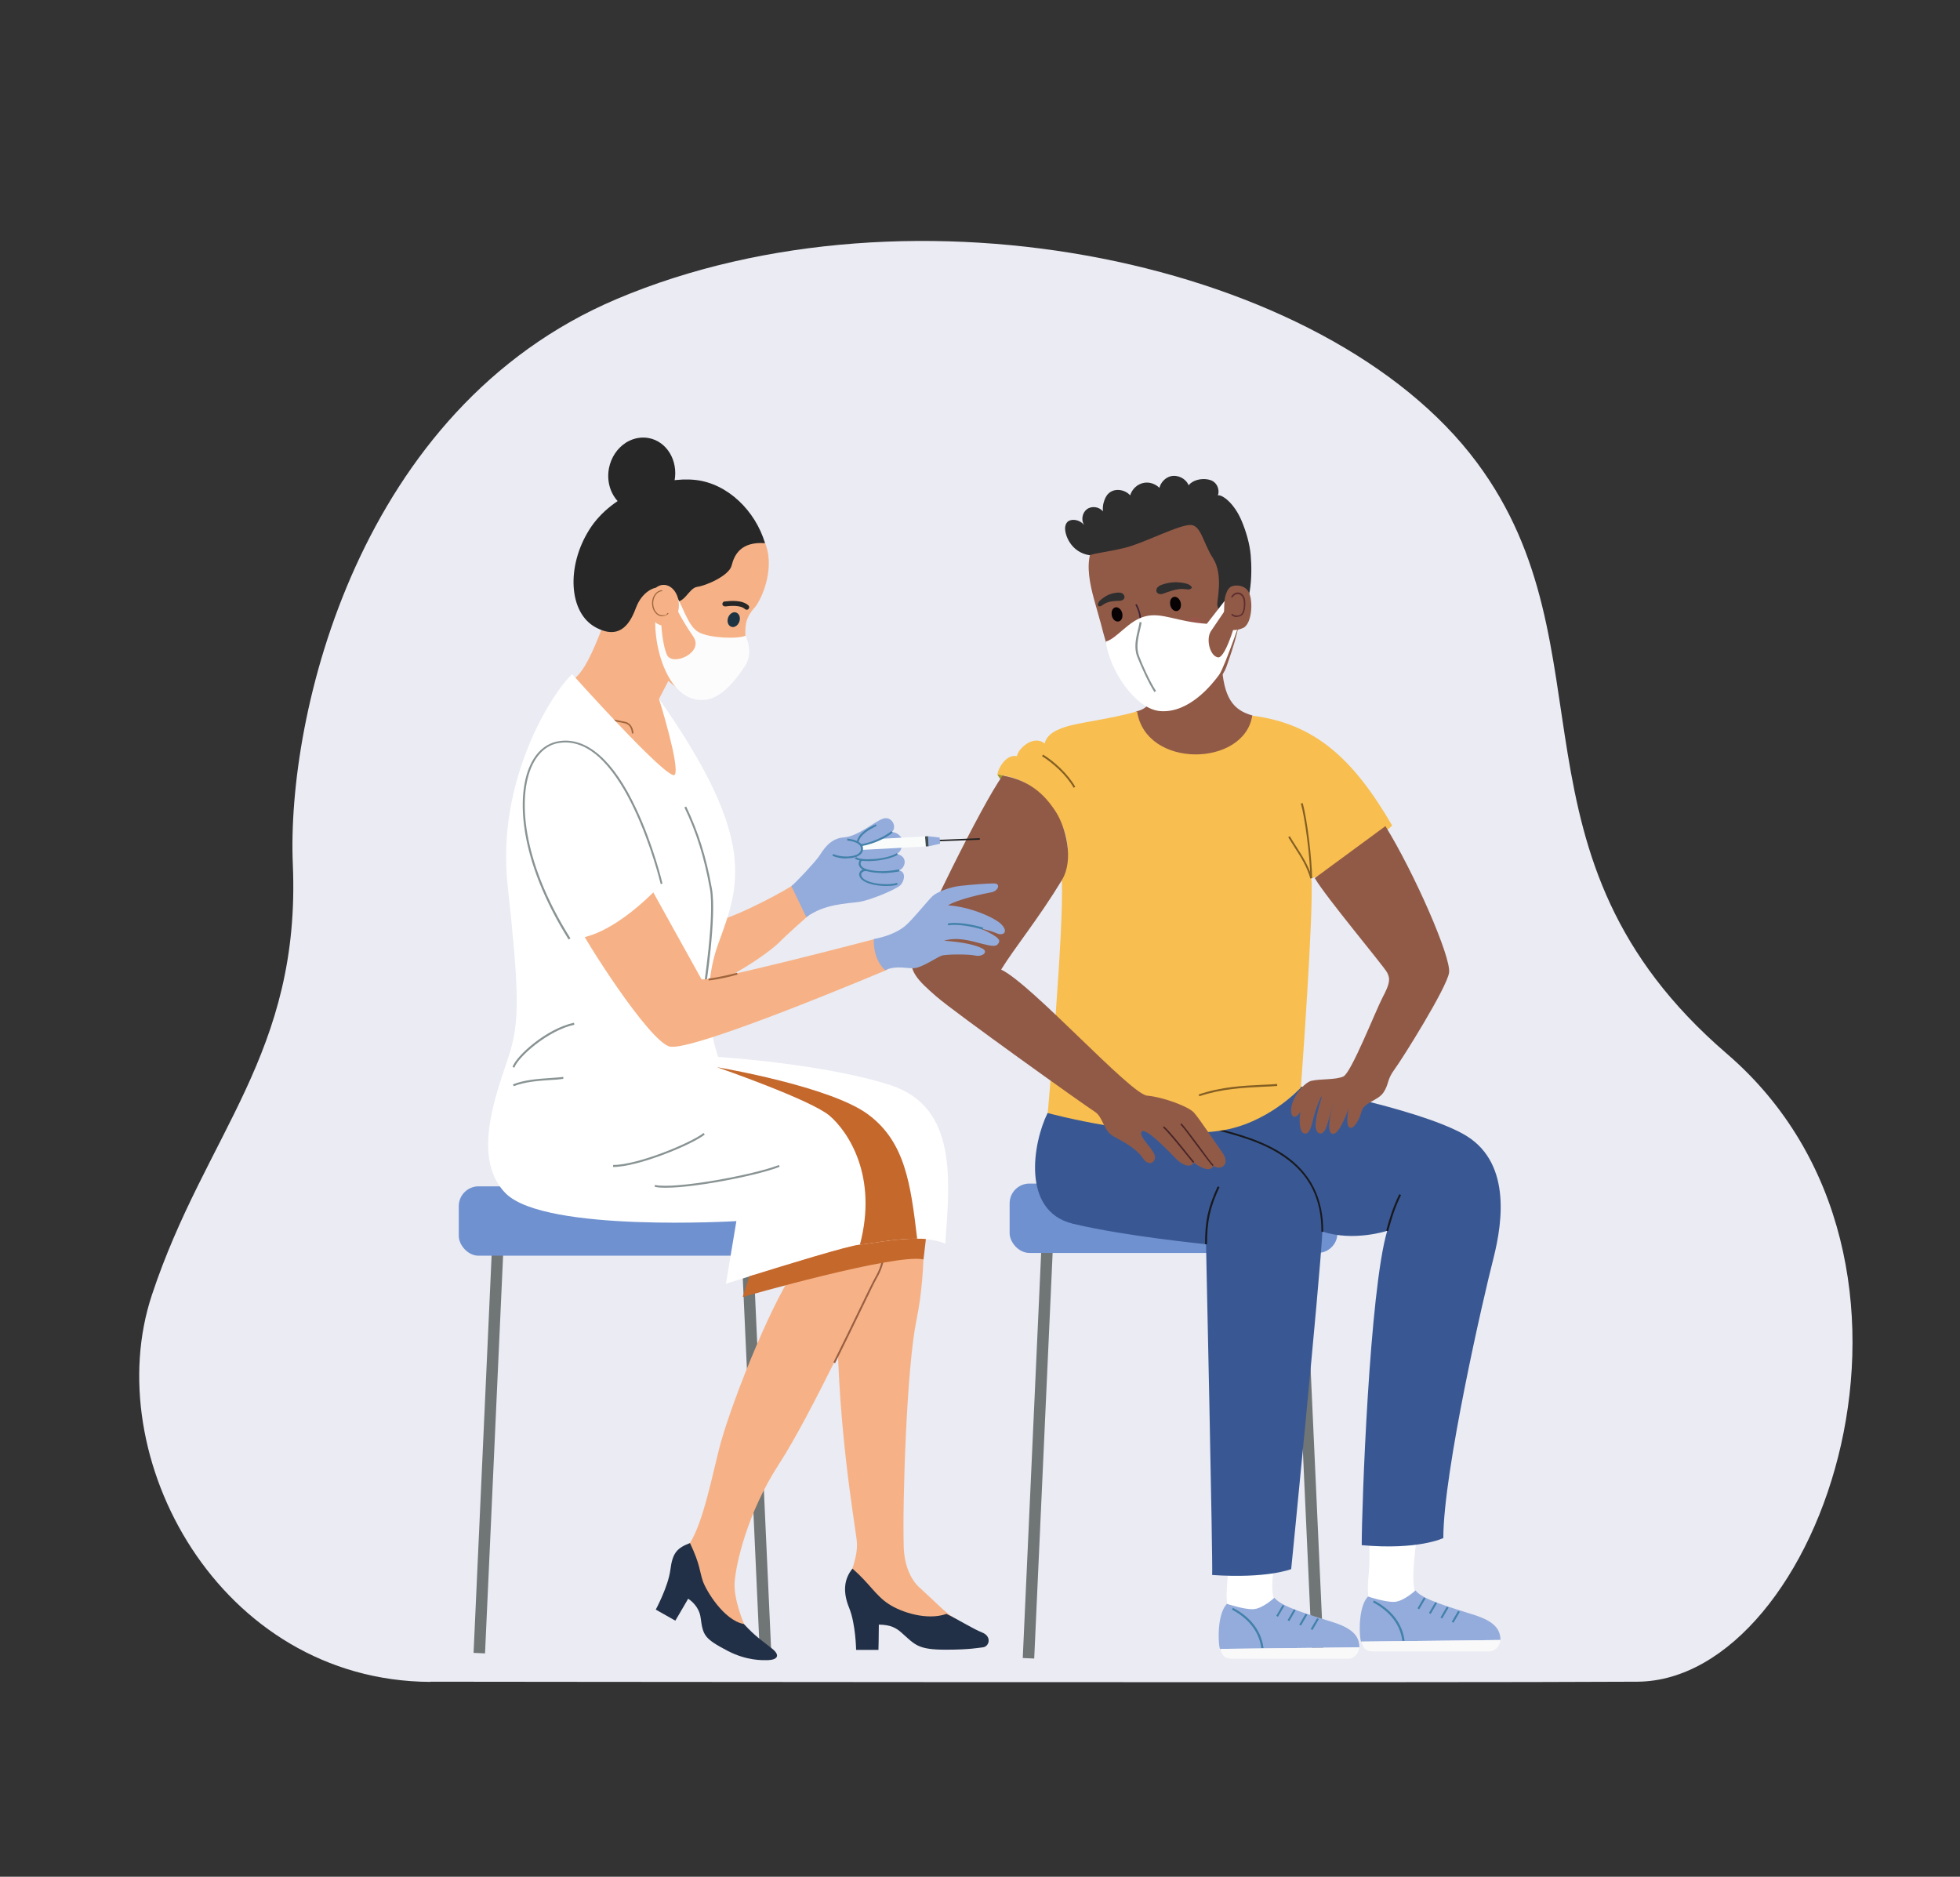 <svg xmlns="http://www.w3.org/2000/svg" viewBox="0 0 992 949.8"><rect x="0" y="0" width="992" height="949.8" fill="#333333" stroke="none"/><defs><style>      .cls-1 {        fill: #070203;      }      .cls-2 {        fill: #845f23;      }      .cls-3 {        fill: #5e2d30;      }      .cls-4 {        fill: #707575;      }      .cls-5 {        fill: #492526;      }      .cls-6 {        fill: #f8be50;      }      .cls-7 {        fill: #a0653d;      }      .cls-8 {        fill: #223047;      }      .cls-9 {        fill: #ab5354;        opacity: .3;      }      .cls-10 {        fill: #212121;      }      .cls-11 {        fill: #fafcfc;      }      .cls-12 {        fill: #272727;      }      .cls-13 {        fill: #94acdc;      }      .cls-14 {        fill: #fff;      }      .cls-15 {        fill: #995f42;      }      .cls-16 {        fill: #f9f9f9;      }      .cls-17 {        fill: #9b9829;      }      .cls-18 {        fill: #424d51;      }      .cls-19 {        fill: #c5682c;      }      .cls-20 {        fill: #2e2e2e;      }      .cls-21 {        fill: #eaebf3;      }      .cls-22 {        fill: #395893;      }      .cls-23 {        fill: #f6b286;      }      .cls-24 {        fill: #fcfcfc;      }      .cls-25 {        fill: #17191e;      }      .cls-26 {        fill: #899393;      }      .cls-27 {        fill: #1f3442;      }      .cls-28 {        fill: #7091d0;      }      .cls-29 {        fill: #915a47;      }      .cls-30 {        fill: #4281aa;      }      .cls-31 {        fill: #3d2335;      }    </style></defs><g><g id="_&#x10E;&#x17D;&#xD3;&#x165;_1" data-name="&#x10E;&#x17D;&#xD3;&#x165;_1"><path class="cls-21" d="M217.8,851.1s518.3.6,611,0c92.7-.7,166.9-213.2,45.1-317.9-116-99.8-56.4-205-126.4-299.1-75.7-101.8-285.6-146.1-435.3-82.8-131,55.4-167.2,210.8-164,286.1,4.1,95.9-44.2,136.2-71.3,217.9-27.2,81.7,33.9,195.3,140.9,195.9Z"></path><g><rect class="cls-4" x="414.2" y="725" width="223" height="5.8" transform="translate(-225.4 1220) rotate(-87.4)"></rect><rect class="cls-4" x="659.3" y="616.4" width="5.8" height="221.1" transform="translate(-32.5 31) rotate(-2.6)"></rect><rect class="cls-28" x="511" y="599" width="165.9" height="35.1" rx="10" ry="10"></rect></g><g><rect class="cls-4" x="144.2" y="731" width="206.2" height="5.8" transform="translate(-497.1 947.4) rotate(-87.4)"></rect><rect class="cls-4" x="380.1" y="630.8" width="5.8" height="206.2" transform="translate(-33.1 18.2) rotate(-2.6)"></rect><rect class="cls-28" x="232.2" y="600.4" width="165.9" height="35.1" rx="10" ry="10"></rect></g><g><path class="cls-17" d="M510.4,399c-.6-.1-5.6-6.4-5.5-7,0-.4,2.9.4,2.9.4l2.6,6.6Z"></path><g><path class="cls-14" d="M692.7,776.3c1.4,20.8-1.1,20.8-.2,31.6.5,5.7,22.2,10,22.2,10l6.8-8.4s-2.8,3-5.3-3.9c-2.5-6.9,1.2-29.3,1.2-29.3h-24.6Z"></path><g><path class="cls-13" d="M759.4,830l-70.3.8c-.8,1.6-2.6-16.8,3.3-22.8,0,0,8.6,2.9,13.3,2.7,4.7-.2,10.7-5.8,10.7-5.8,3.6,4.7,17.6,8.5,30,12.5,10.3,3.3,13,7.5,13,12.6Z"></path><path class="cls-30" d="M709.8,830.6c-1.3-10.5-8.9-16.5-14.9-19.7l.5-.9c6.3,3.3,14.1,9.5,15.5,20.4h-1Z"></path><rect class="cls-30" x="716.2" y="810.5" width="6.4" height="1" transform="translate(-343.7 1023.4) rotate(-59.7)"></rect><rect class="cls-30" x="722" y="812.8" width="6.4" height="1" transform="translate(-342.8 1029.6) rotate(-59.7)"></rect><rect class="cls-30" x="727.8" y="815" width="6.4" height="1" transform="translate(-341.8 1035.8) rotate(-59.7)"></rect><rect class="cls-30" x="733.6" y="817.3" width="6.4" height="1" transform="translate(-341 1041.8) rotate(-59.7)"></rect><path class="cls-16" d="M759.4,830c-.2,3-2.7,5.8-5.7,5.8h-58.7c-3.1,0-5.1-1.1-5.9-5l70.3-.8Z"></path></g></g><g><path class="cls-14" d="M620.8,786.5c2.1,6-.9,18.4.3,25.1,1,5.6,22.2,10,22.2,10l6.8-8.4s-2.8,3-5.3-3.9c-2.5-6.9,1.2-22.8,1.2-22.8h-25.1Z"></path><g><path class="cls-13" d="M688,833.7l-70.3.8c-.8,1.6-2.6-16.8,3.3-22.8,0,0,8.6,2.9,13.3,2.7,4.7-.2,10.7-5.8,10.7-5.8,3.6,4.7,17.6,8.5,30,12.5,10.3,3.3,13,7.5,13,12.6Z"></path><path class="cls-30" d="M638.4,834.3c-1.3-10.5-8.9-16.5-14.9-19.7l.5-.9c6.3,3.3,14.1,9.5,15.5,20.4h-1Z"></path><rect class="cls-30" x="644.7" y="814.2" width="6.4" height="1" transform="translate(-382.3 963.6) rotate(-59.7)"></rect><rect class="cls-30" x="650.5" y="816.4" width="6.4" height="1" transform="translate(-381.4 969.7) rotate(-59.7)"></rect><rect class="cls-30" x="656.3" y="818.7" width="6.4" height="1" transform="translate(-380.4 975.8) rotate(-59.7)"></rect><rect class="cls-30" x="662.1" y="821" width="6.4" height="1" transform="translate(-379.5 981.9) rotate(-59.7)"></rect><path class="cls-16" d="M688,833.7c-.2,3-2.7,5.8-5.7,5.8h-58.7c-3.1,0-5.1-1.1-5.9-5l70.3-.8Z"></path></g></g><path class="cls-22" d="M530.2,563.3c-7.4,15-13.4,49.6,12.7,56,26.1,6.3,67.5,10.4,67.5,10.4,0,0,3.5,161.1,3.1,167.4,28.1,1.9,40-3,40-3,0,0,14.3-143.5,15.8-170.8,16,5.2,32.8-.4,32.8-.4-9,30.5-12.9,139.3-12.9,159.1,28.7,2.6,41.3-3.6,41.3-3.6,0-33.6,20.5-122.7,25.4-141.7,4.8-19,8.9-49.7-15.7-63-24.6-13.4-86.6-24.7-86.6-24.7l-123.3,14.2Z"></path><path class="cls-25" d="M669.8,623.4h-1c.1-16.7-6.1-29.1-19.1-38-11-7.6-24.5-11-35.3-13.8-3.2-.8-6.2-1.6-8.7-2.3l.3-.9c2.5.8,5.5,1.5,8.6,2.3,10.9,2.8,24.5,6.3,35.6,13.9,13.2,9.1,19.6,21.8,19.5,38.8Z"></path><path class="cls-25" d="M609.9,629.7c0-11.8,1.5-18.7,6.4-29.3l.9.4c-4.8,10.4-6.3,17.2-6.3,28.9h-1Z"></path><path class="cls-25" d="M702.5,623.1l-.9-.3.3-1.1c1.3-4.6,2.9-10.3,6.3-17.3l.9.4c-3.4,6.9-4.9,12.6-6.2,17.1l-.3,1.1Z"></path><path class="cls-29" d="M582.3,341.7c.9,4.9,3.6,15.6-6.7,18.2-10.2,2.7,25.8,44.9,25.8,44.9,0,0,31.1-25.4,32.5-42.7-5.9-1.3,0,0,0,0-9.8-2.7-14.7-8.9-15.6-26.7l-36,6.2Z"></path><path class="cls-6" d="M575.6,360c-13.8,4-30.1,5.7-36.7,8-6.7,2.2-9.3,4.8-10.2,8.3-5.7-4.7-13.6,2.8-14,6.4-6.2-1.3-10.2,8-9.8,9.3.9.1,1.7.2,2.6.4,17.7,3.1,25.2,15.6,29.9,25,4.9,9.8,3.1,21.8,0,28,1.3,22.7-7.1,117.9-7.1,117.9,0,0,51.3,14,86.9,9,24.5-3.4,41.2-21.9,41.2-21.9,0,0,6.7-90.8,5.3-105.9,18.2-4.9,40.9-26.7,40.9-26.7-19.7-33.9-39.2-51.6-70.8-55.6-4.1,26-53.9,27-58.3-2.2Z"></path><path class="cls-29" d="M614.1,589.9c-.8,2.8-4.8,2.4-10-1.6-1.1,2.9-5.4,1.6-8.6-1.6-3.2-3.2-16.1-17-17.8-13.8-1.2,2.3,4.9,7.6,6.5,11.2,1.6,3.6-2.5,6.9-5.7,2.1-3.2-4.8-9.7-8.3-14.9-11.1-5.3-2.8-5.1-9.8-9.7-12.6-5.1-3.2-70.7-50.1-79.9-58.1-9.3-8.1-14.9-13.3-12.1-22.2,2.8-8.9,35.1-75.5,45.6-89.7,13.5,2.4,21.2,9.4,27.1,18.7,4.5,7.2,9.3,23.6,2.8,34.3-11.9,19.6-23.8,34-30.7,45.2,15.3,7.2,65.4,63,73.9,63.8,8.5.8,21,5.6,23.6,8.5,2.6,2.8,9.9,13.9,14.4,20.2,4.4,6.3-.8,9.3-4.4,6.9Z"></path><path class="cls-5" d="M603.8,588.5c-.7-.8-1.9-2.3-3.5-4.3-3.7-4.6-9.4-11.6-11.7-13.6l.5-.6c2.4,2,7.9,8.8,11.8,13.7,1.6,2,2.8,3.5,3.5,4.3l-.6.5Z"></path><path class="cls-5" d="M613.8,590.2c-.9-.8-3.9-4.8-7.4-9.5-3.6-4.8-7.6-10.3-9-11.6l.5-.6c1.4,1.3,5.3,6.6,9.1,11.7,3.1,4.3,6.4,8.7,7.2,9.4l-.5.6Z"></path><path class="cls-29" d="M665.5,444.5c5.4,9.3,34.7,44.3,36.5,47.6,1.8,3.3,1.4,5.8-2.2,12.6-3.6,6.9-15.9,38.3-19.9,40.1-4,1.8-11.2,1.1-16.2,2.2-3.5.8-9.8,8.2-10.2,14.2-.3,6,3.5,4.2,4.7,1.2-.8,4.3-.6,10.9,2.1,11.3,2.7.3,3.5-4.1,4.6-8.4,1.1-4.3,3.6-10.5,4-10.4.4,0-2.5,7.8-3,13.4-.5,5.6,2.7,6.5,4.4,4.1,1.7-2.4,3.8-12.3,4.8-14.4-2.2,6.4-3.6,15.3-.7,15.8,3.1.5,6.3-8,8.3-12.9-1.4,6.1-.9,9.6.8,9.9,1.7.3,4.3-3.5,5.6-8.3,1.4-4.8,8.2-5.3,11.1-9.6s1.6-6.3,5.6-11.7c4-5.4,26.4-41.2,27.6-48.9,1.2-7.7-17.6-50.5-32.2-74.2l-35.9,26.4Z"></path><g><g><path class="cls-29" d="M557.2,315.7c3.2,12.1,5.6,24.2,21.3,36.3,4,3.1,6.2,7,12.8,6,12.7-2,26.3-11.6,29.4-20.5,3.6-10.2,8.1-23.4,7.1-33.6-2-19.2-18-38.1-22-39.9-8.7-3.9-40.3.3-47.5,6.2-13.2,10.9-5.3,29.6-1.1,45.5Z"></path><path class="cls-31" d="M581,326.3c2-.6,4.4-1.6,5.1-2l-.4-.7c-3,1.4-6,2.8-8.6,2.2-1.3-.3-1.9-1.6-2.3-2.5-.5-1.2.2-2.4,1-4,.7-1.3,1.5-2.8,1.7-4.7.5-4.2-2.1-8.7-2.2-8.9l-.7.4s2.6,4.4,2.1,8.4c-.2,1.7-1,3.2-1.6,4.4-.8,1.6-1.6,3-1,4.6.6,1.5,1.5,2.5,2.7,3,1.2.4,2.3.2,4.2-.3Z"></path><path class="cls-20" d="M556,306.8s.1,0,.2,0c.5.1.9,0,1.3-.2.5-.3.9-.6,1.3-.9,1.3-.8,2.8-1.2,4.2-1.4.9-.1,1.7-.2,2.6-.2.8,0,1.6,0,2.3-.3.6-.2,1.1-.7,1.2-1.3.2-.9-.4-1.8-1.1-2.2-.7-.4-1.5-.4-2.2-.4-2.7.2-5.1,1-7.3,2.6-1,.7-2.5,1.8-2.8,3.2,0,.4,0,.7.1.9Z"></path><path class="cls-20" d="M602.9,297.7c0,0,0,.1-.2.2-.5.4-1.1.5-1.6.4-.7,0-1.3-.2-1.9-.2-1.9-.2-3.8.2-5.6.7-1.1.3-2.1.7-3.1,1-.9.3-1.9.8-2.9.9-.7,0-1.6-.2-2-.8-.6-.8-.4-2,.3-2.7s1.5-1.1,2.5-1.4c3.3-1.1,6.4-1.4,9.8-.9,1.4.2,3.7.6,4.7,1.9.3.3.4.7.2,1Z"></path><path class="cls-14" d="M600.2,326.9c-1.1,1.5-9.8,4.3-15.4,5.5-6.2,1.4-11.4,1.2-11.4,1.2,0,0,4.8,10.3,15.6,7.9,12.9-2.9,11.2-14.6,11.2-14.6Z"></path><path class="cls-9" d="M560.9,326.5c.6,2.5,3,4.1,5.5,3.5,2.5-.6,4-3,3.4-5.5-.6-2.5-3-4.1-5.5-3.5-2.5.6-4,3-3.4,5.5Z"></path><path class="cls-9" d="M600.1,318c.6,2.5,3,4.1,5.5,3.5,2.5-.6,4-3,3.4-5.5-.6-2.5-3-4.1-5.5-3.5-2.5.6-4,3-3.4,5.5Z"></path></g><path class="cls-20" d="M625.1,313.6l-2.2-10.2c0,1-5.6,11.2-6.8,2.7-.3-1.9,3.3-15.3-2.3-23.8-4.6-7-5.9-16.2-10.9-16.6-5.7-.5-24.1,9.3-33.8,11.6-10.2,2.4-13.4,2.3-17.6,3.7-9.5-1.4-12.8-10.5-12.4-14.2.1-1,.5-2.1,1.3-2.8.7-.6,1.6-.8,2.5-.9,2.2-.1,4.4.9,5.8,2.6-1.6-2.4-1-6.1,1.3-7.9,2.4-1.9,6.3-1.4,8.2,1,0-.2,0-.3,0-.5-.1-1.2,0-2.6.4-4,.5-1.8,1.3-3.5,2.4-4.5,2.9-2.9,8.3-2.2,11,.9.9-3.1,3.6-5.7,6.8-6.3,2.8-.6,5.9.4,8,2.5.7-2.8,3-5.2,5.8-5.9,3.6-.8,7.6,1.2,9,4.6,1.7-2.3,6.2-4,10.8-2.7,3.8,1.1,5,5.3,4,7.8,2-.5,8.2,3.7,12.1,13.1,2.1,5,4,11.3,4.5,17.1.9,10.1.4,27.8-7.7,32.5Z"></path><path class="cls-1" d="M568.1,311.6c0,2-1.4,3.3-2.9,2.9-1.5-.3-2.7-2.2-2.6-4.2,0-2,1.4-3.3,2.9-2.9,1.5.4,2.7,2.2,2.6,4.2Z"></path><path class="cls-1" d="M597.7,306.3c0,2-1.4,3.3-2.9,2.9-1.5-.3-2.7-2.2-2.6-4.2,0-2,1.4-3.3,2.9-2.9,1.5.4,2.7,2.2,2.6,4.2Z"></path><g><path class="cls-14" d="M624.8,297.7l-14,18c-15.2-1-22.5-5.9-31.1-3.8-8.5,2.1-14.3,11.2-20,12.8,1.5,13.6,14.6,34.3,27.7,35.2,14.5,1,26-13.4,29.7-18.5,2.8-3.9,12.7-33,12.7-33l-4.9-10.7ZM616.6,332.7c-4.2-.4-6.4-9.3-3.7-13.3,5.3-7.9,11.7-17.2,11.7-17.2l2,8.3s-5.9,22.6-10.1,22.2Z"></path><path class="cls-26" d="M584.3,350.3c-3.2-4.9-7.2-14.1-8.7-17.9-1.8-4.6-.7-9.3.4-13.9.3-1.2.6-2.5.8-3.7l1,.2c-.2,1.2-.5,2.5-.8,3.7-1,4.4-2.1,8.9-.5,13.3,1.4,3.8,5.4,12.9,8.6,17.7l-.9.6Z"></path></g><path class="cls-29" d="M629.1,317.8c-1.2.6-2.4.9-3.6,1-1.6.2-3,0-4.1-.2-1.2-.2-1.9-.5-1.9-.5,0,0,0-2,0-4.6,0-4.2,0-10,.8-12.3.7-2.2,1.6-3.8,3-4.4,1.5-.7,5.6-1,8,1.8,3.2,3.6,2.7,17-2.1,19.2Z"></path></g><path class="cls-2" d="M663.2,444.6c-1.8-6.2-4.7-10.7-7.8-15.5-1.1-1.7-2.2-3.5-3.4-5.4l.8-.5c1.1,1.9,2.2,3.6,3.3,5.3,3.1,4.9,6.1,9.5,8,15.8l-.9.3Z"></path><path class="cls-2" d="M663.2,444.5c-.2-11.8-2.8-31-4.8-37.8l.9-.3c2.5,8.9,4.7,29.2,4.8,38.1h-1Z"></path><path class="cls-2" d="M607,554.8l-.3-.9c11.5-3.9,22.2-4.4,32.5-4.9,2.4-.1,4.8-.2,7.2-.4v1c-2.3.2-4.8.3-7.2.4-10.2.5-20.8,1-32.2,4.8Z"></path><path class="cls-2" d="M543.4,398.7c-3.6-6.5-10.8-12.8-16-16l.5-.8c5.3,3.2,12.6,9.7,16.3,16.3l-.8.5Z"></path><path class="cls-3" d="M625.9,312.3s0,0,0,0c-1.1,0-2.1-.4-2.6-1.1-.1-.2-.1-.4,0-.5.2-.1.4-.1.5,0,.4.5,1.2.8,2.1.8,1,0,2-.3,2.4-.8,1.3-1.4,1.4-5.2,1.1-6.8-.2-1.7-1.2-2.9-2.5-3.2-1.2-.2-2.3.4-3.1,1.6-.1.2-.3.2-.5.1-.2-.1-.2-.3-.1-.5.9-1.5,2.4-2.3,3.9-2,1.6.3,2.8,1.8,3.1,3.8.2,1.6.2,5.7-1.3,7.4-.6.6-1.7,1.1-2.9,1.1Z"></path></g><g><path class="cls-12" d="M341.5,243.2c-1.9,10.2-10.9,17-20.1,15.3-.7-.1-1.4-.3-2.1-.5-.4-.1-.7-.3-1.1-.4-7.3-3.1-11.7-11.6-10-20.6,1.1-5.6,4.3-10.2,8.5-12.9.2-.2.5-.3.8-.5,3.2-1.8,7-2.6,10.8-1.9,9.2,1.7,15,11.4,13.1,21.6Z"></path><path class="cls-23" d="M333.5,353.5c4.5,8.6,21.6,39.4,10.6,40.9-11,1.5-32.3-7.9-35.5-17-1.4-3.9-3.4-8.8-6-13.9-.2-.3-.3-.6-.5-.9-3.4-6.5-7.9-13.2-13.2-18.2,8.1-2.9,15.8-26.5,21.9-43.3l31.5,35.7s-2.2,4.2-8.7,16.8Z"></path><path class="cls-7" d="M320.6,371.2h-.8c0-.2,0-4.2-3.4-5.1-2.1-.5-7.2-1.4-12.7-2.4-.4,0-.8-.1-1.2-.2-.2-.3-.3-.6-.5-.9.6.1,1.2.2,1.8.3,5.5,1,10.6,1.9,12.7,2.4,1.7.4,2.9,1.6,3.6,3.3.5,1.3.5,2.5.5,2.5Z"></path><path class="cls-23" d="M381.7,307.7c-4.2,4.9-4.2,8.2-4.4,10.1-.4,5.3.9,10.6,1.3,11.9.6,2.2-1.8,4.8-6.5,4-1,2.4-2.2,5.1-3.1,7.3-.6,1.4-1.1,2.5-1.4,3.1,0,0,0,0,0,.1-2.9,7.3-7.7,10.3-14.1,9.2-10.4-1.8-24-15.9-40.6-37-16.6-21.1-1.6-64.7,20-69.8,24.2-5.7,48.2,15.1,54,27.5,5.7,12.4-.9,28.7-5.1,33.6Z"></path><path class="cls-27" d="M374.2,314.6c-.7,2-2.6,3.2-4.1,2.6-1.6-.6-2.3-2.6-1.6-4.6.7-2,2.6-3.2,4.1-2.6,1.6.6,2.3,2.6,1.6,4.6Z"></path><path class="cls-23" d="M401.6,643.9c-12,17.3-32.8,69.2-38,90.8-5.2,21.6-9.5,41.3-16.8,49.5-7.2,8.2-8.7,15.4-4.3,19.2s36,28.8,36,28.8l-2-10.5s-5.2-12.1-4.7-20.7c.5-8.7,6.2-35.1,22.5-60.1,16.3-25,45.4-88,49-94.2,9.8-16.8-1.4-28.8-1.4-28.8h-32.7l-7.7,26Z"></path><path class="cls-23" d="M423.7,656.9c-.6,59.8,8.4,110.5,9.9,122.5,1.4,12-8,22.2-1.7,26.5,6.2,4.3,42.3,18.3,42.3,18.3l8.2-5.8c-3.4-1.7-8.9-7.6-17.5-15.4-2.9-2.7-7.1-9.2-7.5-19.9-.7-23.5,1.5-90.8,6.4-114.8,5.8-27.9,3.1-56.6,3.1-56.6h-47.6l4.3,45.2Z"></path><path class="cls-15" d="M422.7,689.9l-.9-.4c4.9-9.9,9.5-19.3,13.1-26.8,4-8.3,7-14.4,8-16.1,9.5-16.3-1.2-28.1-1.3-28.3l.7-.7c.1.1,11.3,12.5,1.4,29.4-1,1.7-3.9,7.7-7.9,16-3.7,7.6-8.2,17-13.1,26.8Z"></path><path class="cls-8" d="M431.5,793.8c-4.4,5.4-5,11.9-1.7,20,3.3,8.1,3.5,21.2,3.5,21.2h11.3s.2-7.4.2-12.8c6.1.1,8.8,1.7,11.6,4.2,6.8,6,8,8.5,22.3,8.5,12.2,0,16.8-1,18.8-1.2,3.2-.4,4.6-5.5-.4-7.5-5-2-12.1-6.6-18.1-9.4-9.7,3.4-22.6-.7-29.2-5-6.6-4.3-9.7-10.4-18.3-17.9Z"></path><path class="cls-8" d="M349.3,780.9c-6.5,2.5-8.9,4.8-10,13.5-1.1,8.6-7.4,20.2-7.4,20.2l9.9,5.6s3.8-6.4,6.5-11.1c1.8,1.2,5.6,4.3,6.3,9.6,1.2,9,1.8,10.6,13.9,16.9,9.5,4.9,17.4,4.6,19.4,4.6,5.9,0,7.1-2.5,2.8-5.9-5.4-4.3-8.5-6.2-14.2-12.4-10.1-1.8-19.2-17-20.8-21.8-1.7-5-1.3-8.3-6.5-19.2Z"></path><path class="cls-12" d="M378,308.6c-.3,0-.6-.1-.9-.3-2.3-2.2-7.4-1.7-9.9-1.4h-.2c-.7,0-1.3-.4-1.4-1.1,0-.7.4-1.3,1.1-1.4h.2c2.8-.3,8.7-.9,11.9,2,.5.5.5,1.3,0,1.8-.2.3-.6.4-.9.4Z"></path><path class="cls-23" d="M363.6,465.9c10.6-2.6,35.7-16,38.7-18.7l6.9,16.1s-11,9.7-14.8,13.6c-6.1,6.1-27.5,20.2-39.4,23.1-11.9,3,8.6-34,8.6-34Z"></path><path class="cls-12" d="M340.7,304.2c5.6,2.1,7.8-6.6,12.2-7.2,4.4-.6,16.1-5.6,17.4-10.8s4.5-12.2,16.9-11.3c-4.9-16.4-18.9-30.2-35.2-32s-41.9,6.4-53.7,25.1c-11.8,18.7-10.4,42,3,49.4s18.2-3.5,20.7-10.1c3-7.8,9-10,10.2-9.8,8.9,1.6,8.5,6.6,8.5,6.6Z"></path><path class="cls-14" d="M478.5,629.5c-2.8-1.3-6.2-2-9.9-2.3-1.4-.1-2.9-.2-4.4-.2-11.5-.1-24,2.7-29,3-5.2.3-37.9,10.4-56,16-7,2.2-11.8,3.7-11.8,3.7l5.3-31.7s-96.6,5.8-116.6-13.9c-20-19.7-1.2-59.1,2.7-74,3.9-14.9,3.9-29.3-1.9-82.2-5.8-52.9,22.6-97.6,32.7-106.7,0,0,49,54.8,51.9,50.9,2.8-3.8-7.7-37.6-8-38.5,50.5,71.8,40.7,94.8,30,124.1-10.6,29.3,0,57.2,0,57.2,0,0,53.9,3.4,87.5,14.4,33.6,11.1,29.8,48.1,27.4,80.3Z"></path><path class="cls-26" d="M356.9,501.7l-1-.2c0-.4,5.9-37.8,3.4-51.7-2.9-16-6.7-28.3-12.9-41.2l.9-.4c6.2,13,10.1,25.4,13,41.5,2.5,14.1-3.1,50.5-3.4,52.1Z"></path><path class="cls-23" d="M290.6,464.7c5.8,12,37.5,61.5,48.1,64.9,10.6,3.4,110.5-38.9,110.5-38.9l-6.7-15.4s-86,22.6-87.5,20.2c-1.4-2.4-28.8-51.9-28.8-51.9l-35.6,21.1Z"></path><path class="cls-26" d="M260.3,540.3l-.9-.3c1.9-5.7,17.2-19.4,31.1-22.4l.2,1c-13.4,2.9-28.6,16.4-30.4,21.8Z"></path><path class="cls-26" d="M260,549.7l-.4-.9c5.8-2.3,12.7-2.8,18.7-3.2,2.5-.2,4.9-.3,6.8-.6v1c-1.9.3-4.3.5-6.8.6-6,.4-12.8.9-18.5,3.2Z"></path><path class="cls-26" d="M310.3,590.6v-1c12.5,0,39.3-11.1,45.8-16.2l.6.8c-6.6,5.2-33.7,16.4-46.4,16.4Z"></path><path class="cls-26" d="M336.9,601.1c-2.2,0-4.2-.1-5.6-.5l.2-.9c10.3,2.3,50.5-5.2,62.7-10.1l.4.9c-5.9,2.4-18.8,5.5-32.1,7.8-5.6,1-17.4,2.8-25.5,2.8Z"></path><path class="cls-19" d="M435.2,630c9.2-34.6-5.8-57.2-15.4-65.4-9.5-8-55.5-24-56.9-24.5,1.7.3,57.7,9.8,76.6,24,18.6,13.9,21.4,35,24.7,62.8-11.5-.1-24,2.7-29,3Z"></path><path class="cls-24" d="M377.4,321.7c-3.9,1.8-18.1,1.3-23.7-1.7-5.6-3-8-13.4-11.8-18.9,0,0-7.5-10.5-9.9,7.7-2.4,18.2,6.7,48.8,26.1,45.2,8.1-1.5,15.1-11.1,18.9-16.8,4-6.2,1.6-12.4.4-15.5ZM337.5,331.3c-2.6-6.2-3.4-19-2.7-23.3,0,0,4.2-7.7,5.9-3.7s4.6,9.7,10.2,17.9c5.6,8.2-10.8,15.3-13.4,9.1Z"></path><ellipse class="cls-23" cx="335.9" cy="306.3" rx="7.7" ry="10.3"></ellipse><path class="cls-7" d="M335.2,311.9c-2.9,0-5.2-3-5.2-6.6s2.3-6.6,5.2-6.6v.5c-2.5,0-4.6,2.7-4.6,6.1s2.1,6.1,4.6,6.1,1.9-.4,2.7-1.2l.5.3c-.9.9-2,1.3-3.2,1.3Z"></path><path class="cls-13" d="M400.6,448.4c2.5-2,11.9-12.1,13.9-15,2-2.9,5.3-9.1,12.6-9.6,7.3-.5,15.5-8.1,19.9-9.5,4.4-1.4,7.2,4.2,4.4,6.8,3.1.1,6.1,3,5.3,6.4s-1.3,3.4-2.7,4.7c3.6.8,4.4,3.4,3.6,5.6-.8,2.2-2.6,2.7-2.6,2.7,3.8.7,2.7,5.5.7,7.5-2.1,2.1-15.4,7.7-21.2,8.5-5.9.8-17.5,1-26.4,7.7l-7.6-15.8Z"></path><path class="cls-30" d="M434.5,426.5l-1-.2c1-4.8,6-7.3,9.7-9.1h.1c0,0,.4.8.4.8h-.1c-3.5,1.8-8.3,4.2-9.2,8.5Z"></path><path class="cls-30" d="M439.3,435.8c-3.3,0-5.9-.5-6.7-1.4l.8-.6c1.4,1.7,14.4,1.6,20.5-2l.5.8c-3.6,2.1-10,3.2-15,3.2Z"></path><path class="cls-30" d="M446.3,441.8c-2.7,0-5.2-.3-7.6-.9-3.5-.9-4-2.8-4.1-3.7,0-1.1.5-2.2,1.5-2.6l.4.9c-.6.3-1,.9-.9,1.7,0,1.2,1.4,2.3,3.4,2.8,4.6,1.2,9.6,1.2,16,0l.2,1c-3.3.6-6.2.9-8.9.9Z"></path><path class="cls-30" d="M448.5,448.4c-4.2,0-9-.9-11.5-2.6-2.7-1.9-2.2-3.8-1.9-4.3.5-1.2,2-1.9,3.4-1.6l-.2,1c-.9-.2-1.9.3-2.3,1.1-.4,1,.2,2.2,1.6,3.1,3.5,2.4,12.5,3,16.4,1.7l.3.9c-1.4.5-3.5.7-5.7.7Z"></path><path class="cls-13" d="M442.4,475.2c5.7-1,11.7-3.3,15.5-6.4s11.8-13.2,14.1-15.3c2.3-2.1,8.7-4.6,14.3-5.2,5.6-.6,13.2-1.2,16.8-1.2s2.1,3.9-1.4,4.5c-3.5.6-17,3.5-21.9,6.6,10.8.6,24,6.2,27.3,9.9,3.3,3.7.6,5.6-2.5,4.3-3.1-1.4-8.3-2.5-8.3-2.5,10.6,4.8,9.9,6.2,8.9,7.7-1,1.5-2.9,1.4-8.3,0-5.4-1.4-12.5-3.6-19.1-1.5,10.2.7,16.4,2.3,19.5,4s-.2,4.3-3.7,3.5c-3.5-.8-15.1-.7-17.2.1-2.1.8-9.4,5.7-13.2,6.2-3.8.6-8.9-1.6-15.3,1.1-6.6-6.4-5.6-15.8-5.6-15.8Z"></path><path class="cls-19" d="M468.6,627.2l-1.2,10.2c-13.8-3.3-91.5,19-91.5,19l3.4-10.5c18-5.6,50.8-15.7,56-16,4.9-.3,17.5-3.1,29-3,1.5,0,3,0,4.4.2Z"></path><path class="cls-14" d="M282.9,375.6c-21.6,3.3-27.9,46.8,5.3,99.6,21.6.5,46.6-27.9,46.6-27.9,0,0-18.1-77-51.9-71.8Z"></path><path class="cls-26" d="M287.8,475.5c-25.5-40.7-26.5-72.9-19.5-88.1,3.2-7.1,8.3-11.3,14.6-12.3,14-2.2,27.6,9.6,39.1,34.2,8.7,18.4,13.3,37.8,13.3,37.9l-.9.2c-.2-.8-18.4-76.5-51.4-71.4-6,.9-10.7,5-13.8,11.7-6.8,15-5.9,46.8,19.5,87.2l-.8.5Z"></path><path class="cls-7" d="M358.6,496.2v-1c4-.3,11.6-2.1,14.4-2.9l.3.9c-3.2,1-10.7,2.7-14.7,3Z"></path><path class="cls-11" d="M470,428.3l-33.4,1.8v-2.4c3.5-.6,6.8-1.9,9.5-3.2l23.6-1.3.3,5.1Z"></path><polygon class="cls-10" points="470.9 425.9 470.8 425.2 495.9 424.2 495.9 425 470.9 425.9"></polygon><polygon class="cls-13" points="475.6 423.9 475.8 427 470 428.3 469.7 423.2 475.6 423.9"></polygon><path class="cls-30" d="M497.4,470.5c-4.9-1.5-12.4-3-17.6-2.2v-1c5.2-.8,12.9.7,17.9,2.2l-.3.9Z"></path><path class="cls-30" d="M436,428.3l-.2-1c6.8-1.2,13.1-4.7,15.3-6.7l.7.7c-2.2,2.1-8.7,5.7-15.8,6.9Z"></path><path class="cls-30" d="M428.3,434.5c-2.5,0-5-.5-7-1.4l.4-.9c3.4,1.6,9,1.7,12,.3,1.1-.6,1.8-1.3,2-2.2.2-.9,0-1.6-.4-2.3-1.4-2-5.3-2.5-6.5-2.6v-1c1.7.2,5.7.8,7.3,3,.6.9.8,1.9.6,3.1-.3,1.2-1.1,2.1-2.5,2.8-1.5.8-3.7,1.1-5.9,1.1Z"></path><polygon class="cls-18" points="468.2 423.3 468.6 428.4 470 428.3 469.7 423.2 468.2 423.3"></polygon></g></g></g></svg>